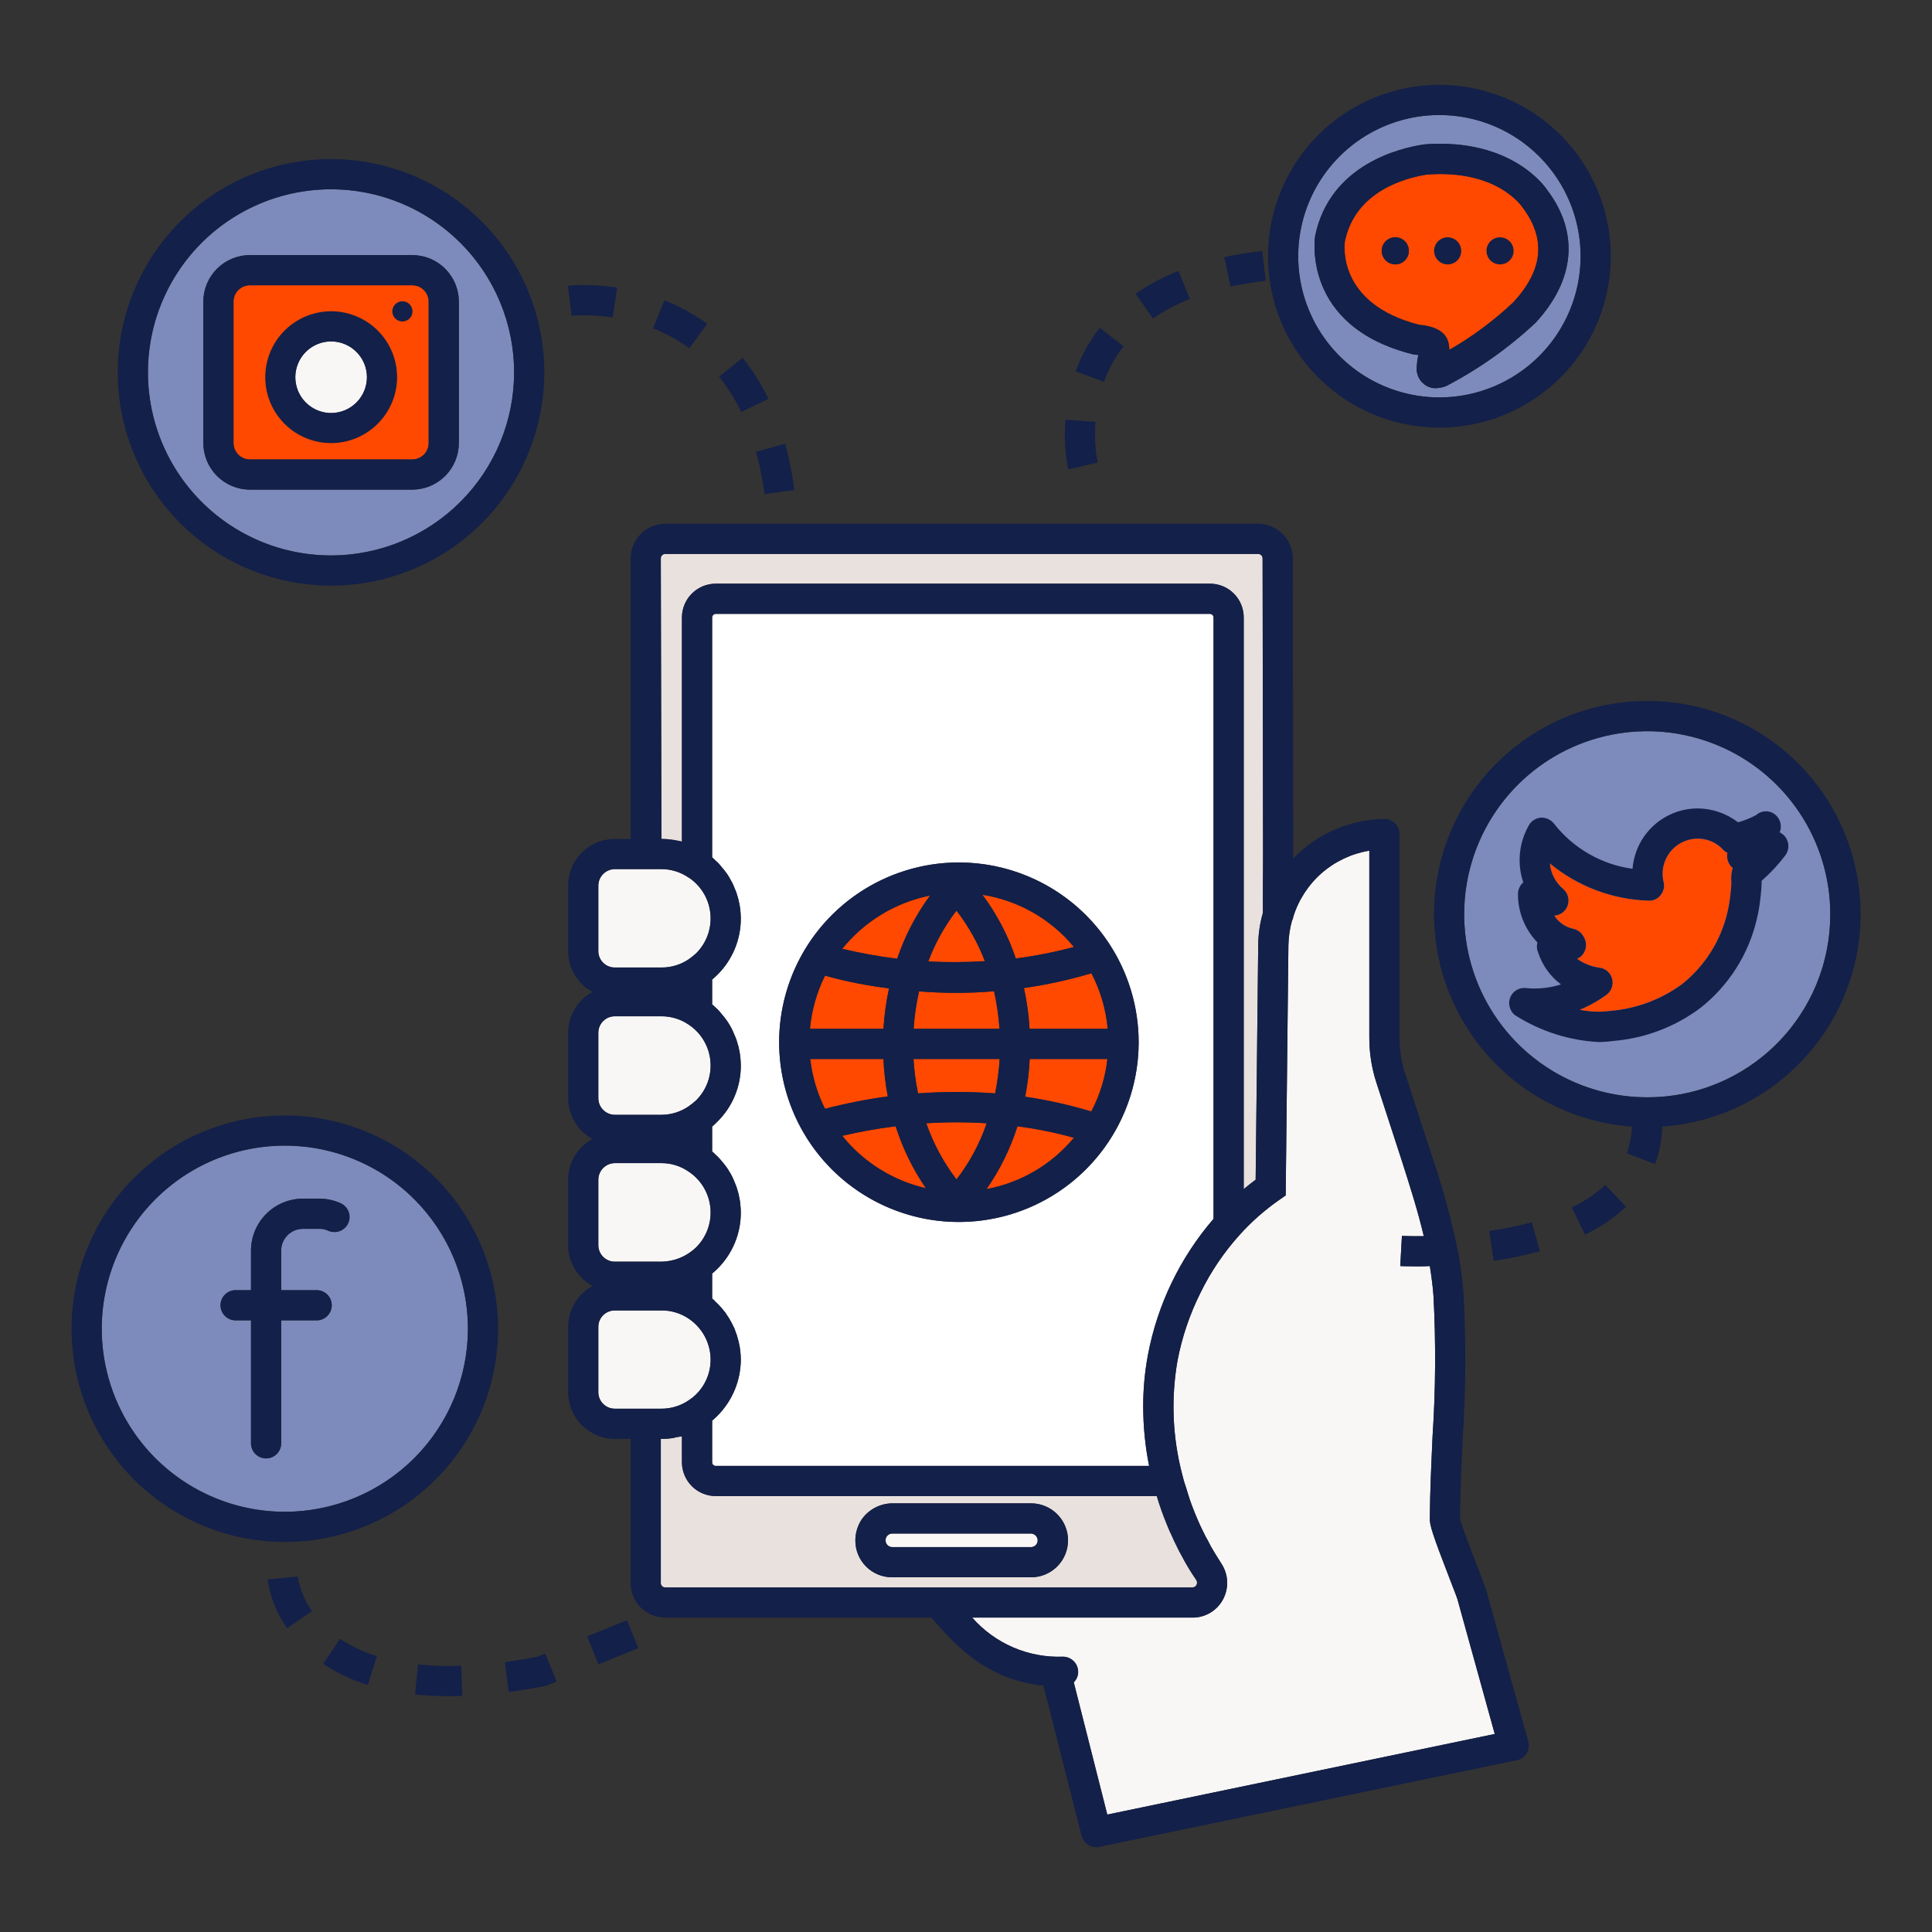 <svg width="128" height="128" viewBox="0 0 128 128" fill="none" xmlns="http://www.w3.org/2000/svg">
<rect x="0" y="0" width="128" height="128" fill="#333333" stroke="none"/>
<path d="M119.5 54.28C117.979 51.774 115.602 49.904 112.808 49.015C110.015 48.126 106.994 48.28 104.305 49.446C101.615 50.613 99.44 52.715 98.18 55.362C96.921 58.009 96.663 61.023 97.454 63.845C98.245 66.668 100.032 69.109 102.483 70.716C104.935 72.323 107.886 72.987 110.79 72.587C113.694 72.186 116.354 70.747 118.279 68.536C120.204 66.325 121.263 63.492 121.26 60.56C121.258 58.345 120.649 56.173 119.5 54.28Z" fill="#7C8BBB"/>
<path d="M80.4 80.75V40.91C80.399 40.846 80.373 40.786 80.329 40.741C80.284 40.696 80.223 40.671 80.16 40.67H47.42C47.356 40.671 47.296 40.696 47.251 40.741C47.206 40.786 47.181 40.846 47.18 40.91V56.8C47.19 56.82 47.2 56.83 47.22 56.83L47.41 57.02C47.5 57.092 47.584 57.172 47.66 57.26C47.72 57.33 47.78 57.41 47.84 57.48C47.914 57.563 47.985 57.649 48.05 57.74C48.108 57.81 48.161 57.883 48.21 57.96C48.272 58.053 48.329 58.15 48.38 58.25C48.43 58.33 48.47 58.41 48.51 58.48C48.56 58.58 48.61 58.7 48.65 58.8C48.687 58.878 48.721 58.958 48.75 59.04C48.792 59.151 48.829 59.265 48.86 59.38C48.888 59.459 48.911 59.539 48.93 59.62C48.96 59.75 48.98 59.88 49.01 60.02C49.02 60.09 49.03 60.16 49.04 60.22C49.06 60.44 49.08 60.64 49.08 60.84C49.082 61.535 48.947 62.224 48.68 62.866C48.414 63.508 48.023 64.09 47.53 64.58C47.42 64.68 47.3 64.8 47.18 64.9V66.54C47.19 66.56 47.2 66.56 47.22 66.58C47.29 66.64 47.35 66.7 47.41 66.75C47.498 66.828 47.581 66.912 47.66 67C47.72 67.08 47.78 67.14 47.84 67.22C47.914 67.303 47.985 67.389 48.05 67.48C48.108 67.55 48.161 67.623 48.21 67.7C48.27 67.8 48.33 67.88 48.38 67.98C48.43 68.06 48.47 68.14 48.51 68.22C48.56 68.33 48.61 68.44 48.65 68.54C48.687 68.618 48.721 68.698 48.75 68.78C48.792 68.891 48.829 69.005 48.86 69.12C48.888 69.198 48.911 69.279 48.93 69.36C48.96 69.5 48.98 69.62 49.01 69.76C49.02 69.83 49.03 69.9 49.04 69.96C49.06 70.17 49.08 70.38 49.08 70.58C49.084 71.271 48.949 71.957 48.685 72.595C48.42 73.234 48.031 73.814 47.54 74.3C47.42 74.42 47.3 74.54 47.18 74.64V76.28C47.19 76.3 47.2 76.3 47.22 76.32C47.29 76.38 47.35 76.44 47.41 76.5C47.498 76.578 47.581 76.662 47.66 76.75C47.72 76.82 47.78 76.88 47.84 76.96C47.914 77.043 47.985 77.129 48.05 77.22C48.108 77.29 48.161 77.363 48.21 77.44C48.27 77.54 48.33 77.64 48.38 77.72C48.43 77.8 48.47 77.88 48.51 77.96C48.562 78.064 48.609 78.171 48.65 78.28C48.687 78.358 48.721 78.438 48.75 78.52C48.794 78.631 48.831 78.744 48.86 78.86C48.888 78.939 48.911 79.019 48.93 79.1C48.96 79.24 48.98 79.36 49.01 79.5C49.02 79.58 49.03 79.64 49.04 79.7C49.06 79.91 49.08 80.12 49.08 80.33C49.082 81.023 48.946 81.71 48.68 82.351C48.414 82.991 48.023 83.572 47.53 84.06C47.42 84.16 47.3 84.28 47.18 84.38V86.04C47.19 86.04 47.2 86.06 47.22 86.06C47.288 86.118 47.352 86.182 47.41 86.25C47.498 86.328 47.581 86.412 47.66 86.5C47.72 86.56 47.78 86.64 47.84 86.7C47.91 86.78 47.98 86.88 48.05 86.96C48.1 87.04 48.16 87.12 48.21 87.2C48.274 87.288 48.331 87.382 48.38 87.48C48.43 87.56 48.47 87.64 48.51 87.72L48.66 88.02C48.69 88.1 48.72 88.18 48.75 88.28C48.798 88.389 48.835 88.503 48.86 88.62C48.888 88.698 48.911 88.779 48.93 88.86C48.96 88.98 48.98 89.12 49.01 89.25C49.02 89.33 49.03 89.38 49.04 89.46C49.064 89.666 49.077 89.873 49.08 90.08C49.073 91.476 48.516 92.812 47.53 93.8C47.42 93.91 47.3 94.02 47.18 94.12V96.88C47.179 96.912 47.185 96.943 47.197 96.972C47.209 97.001 47.227 97.028 47.249 97.05C47.272 97.073 47.298 97.091 47.327 97.103C47.357 97.114 47.388 97.12 47.42 97.12H76.13C75.871 95.819 75.74 94.496 75.74 93.17C75.738 92.033 75.842 90.898 76.05 89.78C76.679 86.439 78.18 83.324 80.4 80.75ZM63.53 80.96C61.174 80.96 58.871 80.261 56.912 78.952C54.953 77.643 53.426 75.782 52.525 73.605C51.624 71.428 51.389 69.033 51.849 66.723C52.31 64.412 53.445 62.29 55.112 60.625C56.778 58.959 58.901 57.826 61.212 57.368C63.523 56.909 65.918 57.146 68.094 58.049C70.27 58.952 72.13 60.48 73.437 62.44C74.745 64.4 75.442 66.704 75.44 69.06C75.433 72.216 74.175 75.24 71.943 77.47C69.711 79.701 66.685 80.956 63.53 80.96Z" fill="white"/>
<path d="M106.361 78.505L107.731 79.955C106.923 80.703 106.006 81.324 105.011 81.795L104.131 79.995C104.945 79.613 105.697 79.111 106.361 78.505Z" fill="#132049"/>
<path d="M114.71 58.46C114.7 58.68 114.69 58.91 114.66 59.14C114.618 59.578 114.548 60.012 114.45 60.44C114.008 62.33 112.94 64.015 111.42 65.22C110.023 66.236 108.372 66.845 106.65 66.98C105.987 67.064 105.314 67.037 104.66 66.9C105.302 66.635 105.91 66.292 106.47 65.88C106.616 65.759 106.726 65.599 106.786 65.419C106.846 65.239 106.854 65.045 106.81 64.86C106.763 64.674 106.664 64.505 106.523 64.374C106.383 64.243 106.208 64.155 106.02 64.12C105.463 64.055 104.933 63.849 104.48 63.52C104.702 63.43 104.88 63.258 104.98 63.04C105.05 62.892 105.083 62.729 105.076 62.565C105.069 62.401 105.022 62.242 104.94 62.1L104.88 62C104.811 61.885 104.72 61.785 104.611 61.706C104.503 61.627 104.38 61.571 104.25 61.54C103.988 61.487 103.74 61.382 103.52 61.23C103.3 61.079 103.113 60.885 102.97 60.66C103.163 60.652 103.35 60.587 103.506 60.473C103.663 60.359 103.782 60.202 103.85 60.02C103.921 59.829 103.933 59.621 103.885 59.424C103.837 59.226 103.731 59.047 103.58 58.91C103.324 58.699 103.112 58.439 102.958 58.145C102.803 57.852 102.709 57.531 102.68 57.2C104.525 58.726 106.826 59.595 109.22 59.67C109.373 59.679 109.527 59.65 109.666 59.586C109.806 59.521 109.927 59.423 110.02 59.3C110.117 59.182 110.186 59.043 110.221 58.894C110.255 58.744 110.255 58.589 110.22 58.44C110.171 58.257 110.148 58.069 110.15 57.88C110.152 57.264 110.399 56.674 110.836 56.239C111.272 55.804 111.863 55.56 112.48 55.56C112.797 55.56 113.111 55.626 113.402 55.753C113.693 55.88 113.954 56.067 114.17 56.3C114.249 56.384 114.344 56.452 114.45 56.5C114.399 56.73 114.43 56.971 114.54 57.18C114.598 57.307 114.687 57.417 114.8 57.5C114.703 57.81 114.672 58.137 114.71 58.46Z" fill="#FF4800"/>
<path d="M101.49 80.975L102.02 82.895C101.016 83.176 99.993 83.389 98.96 83.535L98.86 82.875L98.67 81.555C99.621 81.42 100.563 81.226 101.49 80.975ZM118.19 55.34C118.104 55.264 118.01 55.197 117.91 55.14C117.962 55.01 117.986 54.872 117.983 54.733C117.979 54.594 117.948 54.456 117.89 54.33C117.828 54.194 117.735 54.075 117.62 53.98C117.442 53.828 117.215 53.746 116.982 53.75C116.748 53.753 116.523 53.842 116.35 54C115.969 54.204 115.567 54.365 115.15 54.48C114.385 53.89 113.447 53.567 112.48 53.56C111.389 53.561 110.339 53.974 109.538 54.715C108.737 55.456 108.246 56.472 108.16 57.56C106.099 57.277 104.229 56.201 102.95 54.56C102.853 54.441 102.731 54.345 102.593 54.277C102.455 54.21 102.304 54.173 102.15 54.17C101.995 54.173 101.842 54.211 101.703 54.282C101.564 54.353 101.444 54.455 101.35 54.58C101 55.156 100.78 55.802 100.706 56.472C100.632 57.142 100.705 57.821 100.92 58.46C100.814 58.552 100.728 58.666 100.668 58.793C100.608 58.921 100.575 59.059 100.57 59.2C100.557 60.407 101.02 61.572 101.86 62.44C101.798 62.655 101.812 62.884 101.9 63.09C102.173 63.941 102.705 64.685 103.42 65.22C102.665 65.461 101.868 65.543 101.08 65.46C100.899 65.442 100.716 65.475 100.552 65.554C100.388 65.633 100.249 65.755 100.149 65.907C100.049 66.059 99.993 66.236 99.986 66.418C99.979 66.6 100.022 66.781 100.11 66.94C100.181 67.091 100.296 67.216 100.44 67.3C102.097 68.343 103.995 68.943 105.95 69.04C106.285 69.033 106.619 69.006 106.95 68.96C109.029 68.777 111.014 68.015 112.68 66.76C114.541 65.284 115.848 63.222 116.39 60.91C116.515 60.39 116.602 59.862 116.65 59.33C116.68 59.08 116.7 58.82 116.71 58.54V58.36C117.294 57.849 117.824 57.279 118.29 56.66C118.432 56.463 118.499 56.223 118.481 55.982C118.462 55.74 118.36 55.513 118.19 55.34ZM104.66 66.9C105.303 66.635 105.911 66.292 106.47 65.88C106.617 65.759 106.726 65.599 106.787 65.419C106.847 65.238 106.855 65.045 106.81 64.86C106.764 64.674 106.664 64.505 106.524 64.374C106.384 64.242 106.209 64.154 106.02 64.12C105.464 64.055 104.934 63.849 104.48 63.52C104.702 63.429 104.881 63.258 104.98 63.04C105.051 62.892 105.084 62.729 105.077 62.565C105.07 62.401 105.023 62.241 104.94 62.1L104.88 62C104.811 61.885 104.72 61.785 104.612 61.706C104.504 61.627 104.381 61.57 104.25 61.54C103.989 61.487 103.741 61.381 103.521 61.23C103.301 61.079 103.114 60.885 102.97 60.66C103.164 60.652 103.35 60.587 103.507 60.473C103.663 60.359 103.783 60.201 103.85 60.02C103.922 59.829 103.934 59.621 103.886 59.423C103.838 59.225 103.731 59.047 103.58 58.91C103.324 58.699 103.113 58.439 102.958 58.145C102.804 57.852 102.709 57.53 102.68 57.2C104.526 58.726 106.827 59.595 109.22 59.67C109.374 59.679 109.527 59.65 109.667 59.585C109.806 59.521 109.928 59.423 110.02 59.3C110.118 59.182 110.187 59.042 110.221 58.893C110.256 58.744 110.256 58.589 110.22 58.44C110.172 58.257 110.148 58.069 110.15 57.88C110.153 57.264 110.4 56.673 110.836 56.239C111.273 55.804 111.864 55.56 112.48 55.56C112.798 55.56 113.112 55.626 113.403 55.753C113.694 55.88 113.955 56.066 114.17 56.3C114.25 56.384 114.345 56.452 114.45 56.5C114.399 56.73 114.431 56.971 114.54 57.18C114.598 57.307 114.688 57.417 114.8 57.5C114.703 57.81 114.673 58.137 114.71 58.46C114.7 58.68 114.69 58.91 114.66 59.14C114.619 59.577 114.549 60.011 114.45 60.44C114.009 62.33 112.941 64.014 111.42 65.22C110.023 66.235 108.372 66.844 106.65 66.98C105.987 67.064 105.315 67.037 104.66 66.9ZM98.49 16.625C98.488 16.446 98.54 16.271 98.638 16.121C98.736 15.972 98.876 15.855 99.041 15.785C99.206 15.716 99.388 15.697 99.563 15.732C99.739 15.766 99.9 15.852 100.027 15.978C100.153 16.105 100.239 16.266 100.273 16.442C100.308 16.617 100.289 16.799 100.22 16.964C100.15 17.129 100.034 17.269 99.884 17.367C99.734 17.465 99.559 17.517 99.38 17.515C99.145 17.514 98.919 17.42 98.752 17.253C98.585 17.086 98.491 16.86 98.49 16.625Z" fill="#132049"/>
<path d="M109.13 46.44C105.473 46.439 101.958 47.858 99.326 50.397C96.694 52.936 95.15 56.398 95.019 60.053C94.888 63.707 96.18 67.27 98.624 69.991C101.068 72.712 104.472 74.379 108.12 74.64C108.095 75.243 107.98 75.84 107.78 76.41L109.65 77.12C109.946 76.325 110.108 75.487 110.13 74.64C113.782 74.386 117.193 72.723 119.643 70.002C122.092 67.281 123.389 63.715 123.259 60.056C123.13 56.398 121.584 52.932 118.947 50.392C116.311 47.851 112.791 46.434 109.13 46.44ZM109.13 72.7C106.732 72.699 104.388 71.988 102.394 70.656C100.4 69.323 98.846 67.43 97.928 65.214C97.01 62.999 96.769 60.561 97.237 58.209C97.704 55.857 98.858 53.696 100.553 51.999C102.248 50.303 104.408 49.147 106.76 48.678C109.111 48.209 111.549 48.448 113.766 49.364C115.982 50.28 117.877 51.833 119.211 53.825C120.545 55.818 121.258 58.162 121.26 60.56C121.267 62.155 120.958 63.736 120.351 65.211C119.743 66.686 118.85 68.027 117.723 69.155C116.595 70.284 115.255 71.178 113.781 71.786C112.306 72.395 110.725 72.705 109.13 72.7ZM95.02 16.625C95.018 16.446 95.07 16.271 95.168 16.121C95.266 15.972 95.406 15.855 95.571 15.785C95.736 15.716 95.918 15.697 96.093 15.732C96.269 15.766 96.43 15.852 96.556 15.978C96.683 16.105 96.769 16.266 96.803 16.442C96.838 16.617 96.819 16.799 96.75 16.964C96.68 17.129 96.564 17.269 96.414 17.367C96.264 17.465 96.089 17.517 95.91 17.515C95.674 17.514 95.449 17.42 95.282 17.253C95.115 17.086 95.021 16.86 95.02 16.625Z" fill="#132049"/>
<path d="M100.88 13.75C100.78 13.6 99.14 11.24 94.6 11.56H94.56C93.15 11.78 89.79 12.64 89.1 16C89.08 16.14 88.53 20.12 94.03 21.52C94.78 21.58 95.68 21.83 95.93 22.59C95.99 22.781 96.02 22.98 96.02 23.18C97.556 22.298 98.983 21.237 100.27 20.02C102.24 17.88 102.44 15.83 100.88 13.75ZM92.45 17.52C92.272 17.522 92.097 17.471 91.947 17.373C91.798 17.276 91.681 17.136 91.612 16.971C91.542 16.807 91.523 16.626 91.556 16.451C91.59 16.276 91.675 16.114 91.8 15.987C91.926 15.86 92.086 15.774 92.261 15.738C92.436 15.703 92.617 15.72 92.782 15.788C92.947 15.855 93.088 15.971 93.188 16.119C93.287 16.267 93.34 16.442 93.34 16.62C93.34 16.857 93.247 17.084 93.08 17.253C92.913 17.421 92.687 17.517 92.45 17.52ZM95.91 17.52C95.732 17.52 95.558 17.467 95.41 17.368C95.262 17.27 95.147 17.129 95.079 16.965C95.01 16.8 94.993 16.619 95.027 16.445C95.062 16.27 95.148 16.11 95.274 15.984C95.4 15.858 95.56 15.772 95.734 15.737C95.909 15.703 96.09 15.72 96.254 15.789C96.419 15.857 96.56 15.972 96.658 16.12C96.757 16.268 96.81 16.442 96.81 16.62C96.811 16.738 96.788 16.856 96.743 16.965C96.698 17.075 96.632 17.174 96.548 17.258C96.465 17.342 96.365 17.408 96.255 17.453C96.146 17.498 96.028 17.521 95.91 17.52ZM99.38 17.52C99.202 17.52 99.028 17.467 98.88 17.368C98.732 17.27 98.617 17.129 98.549 16.965C98.481 16.8 98.463 16.619 98.497 16.445C98.532 16.27 98.618 16.11 98.744 15.984C98.87 15.858 99.03 15.772 99.204 15.737C99.379 15.703 99.56 15.72 99.725 15.789C99.889 15.857 100.03 15.972 100.128 16.12C100.227 16.268 100.28 16.442 100.28 16.62C100.281 16.738 100.258 16.856 100.213 16.965C100.168 17.075 100.102 17.174 100.018 17.258C99.935 17.342 99.835 17.408 99.725 17.453C99.616 17.498 99.499 17.521 99.38 17.52Z" fill="#FF4800"/>
<path d="M99.03 114.88L73.36 120.22L71.14 111.46C71.233 111.369 71.306 111.259 71.356 111.139C71.406 111.019 71.431 110.89 71.43 110.76C71.428 110.495 71.322 110.242 71.135 110.055C70.948 109.868 70.695 109.762 70.43 109.76C69.297 109.803 68.169 109.594 67.127 109.145C66.086 108.697 65.157 108.022 64.41 107.17H78.99C79.409 107.175 79.82 107.065 80.18 106.851C80.54 106.638 80.834 106.329 81.03 105.96C81.228 105.59 81.321 105.172 81.3 104.753C81.279 104.334 81.144 103.928 80.91 103.58C80.877 103.518 80.84 103.458 80.8 103.4C80.68 103.2 80.55 103.02 80.44 102.82C80.286 102.574 80.146 102.321 80.02 102.06C79.94 101.92 79.86 101.78 79.77 101.59C79.5 101.06 79.27 100.52 79.05 99.96L78.87 99.48C78.77 99.2 78.69 98.91 78.6 98.62C78.52 98.38 78.43 98.12 78.37 97.86L78.32 97.67C77.681 95.218 77.575 92.656 78.01 90.16C78.306 88.604 78.814 87.097 79.52 85.68C80.207 84.27 81.089 82.964 82.14 81.8C82.92 80.937 83.796 80.165 84.75 79.5L85.18 79.2L85.36 62.64C85.37 62.093 85.447 61.548 85.59 61.02L85.67 60.83V60.78C86.014 59.645 86.67 58.629 87.563 57.847C88.455 57.066 89.549 56.551 90.72 56.36V68.76C90.719 69.758 90.874 70.75 91.18 71.7L92.84 76.8C93.39 78.52 93.93 80.2 94.33 81.9C93.45 81.91 92.89 81.88 92.88 81.88L92.77 83.88C92.77 83.88 93.19 83.9 93.9 83.9C94.14 83.9 94.42 83.9 94.73 83.88C94.83 84.52 94.92 85.17 94.97 85.83C95.135 88.942 95.115 92.061 94.91 95.17C94.83 96.96 94.74 98.8 94.73 100.6C94.71 101.02 94.9 101.64 96.03 104.56C96.28 105.22 96.5 105.76 96.56 105.96L99.03 114.88Z" fill="#F9F7F6"/>
<path d="M92.451 17.515C92.272 17.517 92.097 17.465 91.947 17.367C91.798 17.269 91.681 17.129 91.611 16.964C91.542 16.799 91.523 16.617 91.558 16.442C91.592 16.266 91.678 16.105 91.805 15.978C91.931 15.852 92.092 15.766 92.268 15.732C92.443 15.697 92.625 15.716 92.79 15.785C92.955 15.855 93.095 15.972 93.194 16.121C93.292 16.271 93.343 16.446 93.341 16.625C93.34 16.86 93.246 17.086 93.079 17.253C92.912 17.42 92.687 17.514 92.451 17.515Z" fill="#132049"/>
<path d="M95.37 7.62C93.519 7.619 91.71 8.167 90.172 9.194C88.633 10.221 87.433 11.681 86.724 13.39C86.015 15.1 85.829 16.98 86.189 18.795C86.549 20.61 87.439 22.277 88.746 23.587C90.054 24.896 91.72 25.788 93.535 26.149C95.349 26.511 97.23 26.327 98.94 25.62C100.65 24.913 102.112 23.715 103.14 22.177C104.169 20.639 104.719 18.83 104.72 16.98C104.717 14.5 103.731 12.123 101.978 10.369C100.226 8.614 97.85 7.626 95.37 7.62ZM101.74 21.38C99.963 23.043 97.968 24.456 95.81 25.58C95.592 25.663 95.362 25.71 95.13 25.72C94.851 25.726 94.578 25.634 94.36 25.46C94.188 25.327 94.052 25.153 93.964 24.954C93.877 24.755 93.841 24.537 93.86 24.32L93.91 23.78C93.92 23.726 93.933 23.672 93.95 23.62C93.953 23.586 93.959 23.553 93.97 23.52C93.91 23.52 93.85 23.5 93.79 23.5C93.736 23.498 93.682 23.492 93.63 23.48C86.2 21.64 87.12 15.7 87.13 15.64C88.11 10.86 92.84 9.8 94.27 9.58C94.29 9.58 94.39 9.58 94.41 9.56C100.24 9.14 102.44 12.48 102.53 12.62C104.62 15.41 104.36 18.54 101.74 21.38Z" fill="#7C8BBB"/>
<path d="M95.37 5.62C93.124 5.619 90.928 6.284 89.06 7.531C87.193 8.778 85.736 10.551 84.876 12.625C84.016 14.7 83.79 16.983 84.227 19.186C84.664 21.388 85.745 23.412 87.332 25.001C88.919 26.59 90.942 27.672 93.145 28.111C95.347 28.55 97.63 28.326 99.706 27.468C101.781 26.609 103.555 25.154 104.803 23.288C106.052 21.421 106.719 19.226 106.72 16.98C106.72 13.969 105.525 11.081 103.396 8.951C101.268 6.82 98.381 5.622 95.37 5.62ZM95.37 26.33C93.519 26.331 91.71 25.783 90.171 24.756C88.631 23.728 87.431 22.267 86.723 20.557C86.014 18.848 85.829 16.966 86.189 15.151C86.55 13.336 87.441 11.669 88.75 10.36C90.058 9.052 91.726 8.16 93.541 7.8C95.356 7.439 97.237 7.625 98.947 8.333C100.657 9.042 102.118 10.242 103.145 11.781C104.173 13.32 104.721 15.129 104.72 16.98C104.716 19.459 103.73 21.835 101.977 23.588C100.225 25.34 97.849 26.327 95.37 26.33Z" fill="#132049"/>
<path d="M102.53 12.62C102.44 12.48 100.24 9.14 94.41 9.56C94.39 9.58 94.29 9.58 94.27 9.58C92.84 9.8 88.11 10.86 87.13 15.64C87.12 15.7 86.2 21.64 93.63 23.48C93.682 23.491 93.736 23.498 93.79 23.5C93.85 23.5 93.91 23.52 93.97 23.52C93.959 23.552 93.953 23.586 93.95 23.62C93.933 23.672 93.919 23.726 93.91 23.78L93.86 24.32C93.841 24.537 93.877 24.755 93.964 24.954C94.052 25.153 94.188 25.327 94.36 25.46C94.578 25.634 94.851 25.726 95.13 25.72C95.362 25.71 95.592 25.663 95.81 25.58C97.968 24.456 99.963 23.043 101.74 21.38C104.36 18.54 104.62 15.41 102.53 12.62ZM96.02 23.18C96.02 22.98 95.99 22.781 95.93 22.59C95.68 21.83 94.78 21.58 94.03 21.52C88.53 20.12 89.08 16.14 89.1 16C89.79 12.64 93.15 11.78 94.56 11.56H94.6C99.14 11.24 100.78 13.6 100.88 13.75C102.44 15.83 102.24 17.88 100.27 20.02C98.983 21.237 97.556 22.298 96.02 23.18ZM83.63 16.625L83.86 18.605C83.04 18.705 82.26 18.825 81.53 18.985L81.11 17.035C81.9 16.865 82.75 16.725 83.63 16.625ZM78.08 17.945L78.83 19.805C77.97 20.145 77.151 20.581 76.39 21.105L75.24 19.465C76.126 18.852 77.079 18.342 78.08 17.945ZM72.86 21.715L74.44 22.945C73.883 23.654 73.445 24.447 73.14 25.295L71.26 24.605C71.641 23.565 72.18 22.59 72.86 21.715Z" fill="#132049"/>
<path d="M73.39 68.16H68.21C68.159 67.251 68.035 66.349 67.84 65.46C69.352 65.245 70.846 64.917 72.31 64.48C72.905 65.625 73.272 66.875 73.39 68.16Z" fill="#FF4800"/>
<path d="M70.779 31.1C70.619 30.334 70.541 29.553 70.549 28.77C70.549 28.47 70.559 28.15 70.589 27.81L72.579 27.95C72.559 28.24 72.549 28.51 72.549 28.77C72.537 29.398 72.598 30.026 72.729 30.64L70.779 31.1Z" fill="#132049"/>
<path d="M73.369 70.16C73.234 71.377 72.871 72.558 72.299 73.64C70.865 73.207 69.401 72.879 67.919 72.66C68.08 71.835 68.18 71 68.219 70.16H73.369ZM71.149 75.38C69.677 77.157 67.628 78.36 65.359 78.78C66.247 77.504 66.938 76.102 67.409 74.62C68.673 74.783 69.923 75.037 71.149 75.38Z" fill="#FF4800"/>
<path d="M68.75 102.06C68.749 102.176 68.702 102.288 68.62 102.37C68.538 102.452 68.426 102.499 68.31 102.5H59.11C58.994 102.499 58.882 102.452 58.8 102.37C58.718 102.288 58.671 102.176 58.67 102.06C58.67 101.999 58.68 101.938 58.7 101.88C58.734 101.799 58.791 101.73 58.864 101.68C58.937 101.63 59.022 101.603 59.11 101.6H68.31C68.428 101.606 68.54 101.657 68.622 101.742C68.704 101.828 68.749 101.942 68.75 102.06Z" fill="#F9F7F6"/>
<path d="M71.15 62.74C69.885 63.079 68.599 63.333 67.3 63.5C66.791 61.985 66.045 60.561 65.09 59.28C67.465 59.653 69.621 60.884 71.15 62.74ZM65.37 74.42C64.914 75.762 64.238 77.019 63.37 78.14C62.509 77.014 61.834 75.758 61.37 74.42C62.702 74.335 64.038 74.335 65.37 74.42ZM65.25 63.68C64.001 63.756 62.75 63.763 61.5 63.7C61.952 62.49 62.583 61.354 63.37 60.33C64.157 61.349 64.79 62.477 65.25 63.68ZM66.22 68.16H60.53C60.584 67.325 60.704 66.496 60.89 65.68C61.66 65.74 62.47 65.78 63.33 65.78C64.14 65.78 64.99 65.75 65.86 65.67C66.042 66.49 66.163 67.322 66.22 68.16ZM66.23 70.16C66.182 70.926 66.082 71.688 65.93 72.44C64.229 72.315 62.521 72.315 60.82 72.44C60.669 71.688 60.568 70.926 60.52 70.16H66.23ZM61.62 59.33C60.681 60.605 59.946 62.019 59.44 63.52C58.216 63.367 57 63.147 55.8 62.86C57.269 61.041 59.328 59.792 61.62 59.33ZM61.34 78.72C59.156 78.22 57.204 76.997 55.8 75.25C56.968 74.975 58.15 74.765 59.34 74.62C59.803 76.077 60.476 77.458 61.34 78.72ZM58.9 65.48C58.711 66.363 58.587 67.259 58.53 68.16H53.66C53.774 66.935 54.113 65.742 54.66 64.64C56.05 65.027 57.468 65.308 58.9 65.48ZM58.82 72.64C57.418 72.829 56.029 73.103 54.66 73.46C54.141 72.426 53.809 71.309 53.68 70.16H58.53C58.566 70.993 58.663 71.821 58.82 72.64Z" fill="#FF4800"/>
<path d="M52.631 32.465L50.651 32.735C50.529 31.79 50.342 30.854 50.091 29.935L52.021 29.395C52.292 30.404 52.496 31.429 52.631 32.465ZM50.911 26.425L49.111 27.295C48.708 26.463 48.215 25.678 47.641 24.955L49.201 23.705C49.873 24.544 50.446 25.456 50.911 26.425Z" fill="#132049"/>
<path d="M47.081 70.58C47.082 71.011 46.998 71.438 46.834 71.837C46.669 72.235 46.426 72.596 46.121 72.9C45.963 73.044 45.796 73.178 45.621 73.3C45.091 73.664 44.463 73.859 43.821 73.86H40.731C40.441 73.858 40.163 73.74 39.959 73.534C39.755 73.328 39.641 73.05 39.641 72.76V68.41C39.643 68.123 39.759 67.848 39.963 67.646C40.167 67.444 40.443 67.33 40.731 67.33H43.821C44.462 67.328 45.09 67.52 45.621 67.88C46.068 68.175 46.435 68.576 46.69 69.047C46.945 69.518 47.079 70.044 47.081 70.58ZM47.081 80.33C47.081 80.76 46.997 81.185 46.832 81.581C46.667 81.978 46.425 82.338 46.121 82.64C45.503 83.239 44.68 83.578 43.821 83.59H40.731C40.442 83.589 40.165 83.474 39.961 83.27C39.757 83.066 39.641 82.789 39.641 82.5V78.16C39.641 77.87 39.755 77.592 39.959 77.386C40.163 77.18 40.441 77.063 40.731 77.06H43.821C44.464 77.057 45.093 77.252 45.621 77.62C46.069 77.916 46.437 78.318 46.692 78.791C46.947 79.264 47.08 79.793 47.081 80.33ZM47.081 90.08C47.08 90.508 46.995 90.931 46.831 91.326C46.666 91.721 46.425 92.079 46.121 92.38C45.968 92.53 45.8 92.664 45.621 92.78C45.09 93.141 44.462 93.332 43.821 93.33H40.731C40.443 93.33 40.167 93.217 39.963 93.014C39.759 92.812 39.643 92.537 39.641 92.25V87.91C39.64 87.767 39.668 87.625 39.722 87.492C39.777 87.36 39.857 87.24 39.959 87.138C40.06 87.037 40.18 86.957 40.313 86.902C40.445 86.847 40.587 86.82 40.731 86.82H43.821C44.461 86.814 45.089 87.003 45.621 87.36C46.069 87.659 46.436 88.063 46.691 88.538C46.945 89.012 47.079 89.542 47.081 90.08Z" fill="#F9F7F6"/>
<path d="M46.849 21.455L45.669 23.075C44.93 22.533 44.123 22.089 43.27 21.755L44.01 19.895C45.019 20.291 45.974 20.815 46.849 21.455Z" fill="#132049"/>
<path d="M47.081 60.84C47.082 61.271 46.998 61.698 46.834 62.096C46.669 62.495 46.426 62.856 46.121 63.16C45.963 63.304 45.796 63.438 45.621 63.56C45.089 63.918 44.461 64.106 43.821 64.1H40.731C40.588 64.101 40.447 64.073 40.315 64.02C40.183 63.966 40.063 63.886 39.962 63.786C39.86 63.686 39.78 63.566 39.725 63.435C39.67 63.304 39.641 63.163 39.641 63.02V58.66C39.646 58.373 39.763 58.1 39.966 57.899C40.17 57.697 40.444 57.583 40.731 57.58H43.821C44.463 57.581 45.091 57.776 45.621 58.14H45.631C46.077 58.435 46.443 58.836 46.696 59.307C46.949 59.779 47.081 60.305 47.081 60.84Z" fill="#F9F7F6"/>
<path d="M83.669 58.46C83.669 59.24 83.659 59.96 83.669 60.48C83.469 61.176 83.365 61.896 83.359 62.62L83.189 78.16C82.919 78.36 82.659 78.56 82.399 78.78V40.91C82.4 40.616 82.342 40.324 82.23 40.052C82.118 39.78 81.953 39.533 81.745 39.325C81.536 39.117 81.289 38.952 81.017 38.84C80.745 38.727 80.454 38.67 80.159 38.67H47.419C46.825 38.671 46.256 38.907 45.836 39.327C45.416 39.747 45.18 40.316 45.179 40.91V55.76C45.051 55.724 44.921 55.697 44.789 55.68C44.715 55.658 44.637 55.645 44.559 55.64C44.315 55.6 44.067 55.58 43.819 55.58L43.779 37C43.779 36.961 43.785 36.923 43.799 36.887C43.813 36.85 43.835 36.818 43.862 36.789C43.889 36.762 43.921 36.739 43.956 36.724C43.992 36.709 44.031 36.701 44.069 36.7H83.359C83.398 36.701 83.437 36.709 83.472 36.724C83.508 36.739 83.54 36.762 83.567 36.789C83.594 36.818 83.615 36.85 83.629 36.887C83.644 36.923 83.65 36.961 83.649 37L83.679 56.42C83.679 57.08 83.679 57.78 83.669 58.46ZM79.249 104.67C78.889 104.148 78.562 103.603 78.269 103.04C78.159 102.852 78.059 102.659 77.969 102.46C77.849 102.22 77.719 101.96 77.599 101.67C77.528 101.534 77.465 101.394 77.409 101.25C77.369 101.16 77.329 101.06 77.289 100.96C77.041 100.358 76.825 99.744 76.639 99.12H47.419C46.825 99.119 46.256 98.883 45.836 98.463C45.416 98.043 45.18 97.474 45.179 96.88V95.16C45.059 95.18 44.929 95.2 44.799 95.22C44.721 95.245 44.641 95.265 44.559 95.28C44.314 95.316 44.067 95.333 43.819 95.33H43.779V104.9C43.784 104.974 43.816 105.043 43.87 105.093C43.924 105.144 43.996 105.171 44.069 105.17H78.989C79.045 105.172 79.1 105.159 79.149 105.133C79.198 105.106 79.24 105.067 79.269 105.02C79.285 104.974 79.299 104.928 79.309 104.88C79.309 104.806 79.288 104.733 79.249 104.67ZM68.309 104.5H59.109C58.789 104.501 58.471 104.439 58.174 104.317C57.878 104.195 57.608 104.015 57.381 103.788C57.155 103.561 56.975 103.292 56.853 102.995C56.73 102.699 56.668 102.381 56.669 102.06C56.67 101.57 56.812 101.091 57.079 100.68C57.307 100.351 57.61 100.081 57.963 99.893C58.316 99.705 58.709 99.605 59.109 99.6H68.309C68.959 99.6 69.582 99.858 70.042 100.318C70.501 100.777 70.759 101.4 70.759 102.05C70.759 102.7 70.501 103.323 70.042 103.783C69.582 104.242 68.959 104.5 68.309 104.5Z" fill="#E9E1DE"/>
<path d="M41.541 107.345L38.9 108.415L39.65 110.265L42.291 109.194L41.541 107.345Z" fill="#132049"/>
<path d="M40.891 19.055L40.591 21.035C39.962 20.936 39.327 20.886 38.691 20.885C38.201 20.885 37.901 20.925 37.871 20.925L37.631 18.935C37.983 18.898 38.337 18.881 38.691 18.885C39.427 18.887 40.163 18.944 40.891 19.055ZM101.251 115.38L98.481 105.4C98.391 105.14 98.171 104.54 97.901 103.84C97.521 102.86 96.821 101.06 96.731 100.62C96.741 98.83 96.831 97.02 96.911 95.26C97.118 92.07 97.135 88.871 96.961 85.68C96.891 84.83 96.791 84 96.651 83.2C96.179 80.825 95.54 78.486 94.741 76.2L93.081 71.08C92.842 70.33 92.721 69.547 92.721 68.76V55.26C92.716 54.99 92.609 54.733 92.421 54.54C92.325 54.448 92.213 54.376 92.089 54.327C91.965 54.279 91.833 54.256 91.701 54.26C90.574 54.276 89.461 54.515 88.428 54.965C87.394 55.415 86.46 56.066 85.681 56.88V56.42L85.651 37C85.651 36.392 85.41 35.808 84.981 35.377C84.552 34.946 83.969 34.702 83.361 34.7H44.071C43.463 34.702 42.88 34.946 42.451 35.377C42.022 35.808 41.781 36.392 41.781 37V55.58H40.731C39.913 55.58 39.129 55.904 38.549 56.481C37.97 57.059 37.644 57.842 37.641 58.66V63.02C37.644 63.573 37.794 64.115 38.077 64.59C38.361 65.064 38.766 65.455 39.251 65.72C38.767 65.984 38.362 66.372 38.079 66.845C37.796 67.318 37.645 67.859 37.641 68.41V72.76C37.644 73.313 37.794 73.855 38.077 74.329C38.361 74.804 38.766 75.195 39.251 75.46C38.764 75.723 38.358 76.113 38.074 76.588C37.791 77.063 37.641 77.606 37.641 78.16V82.5C37.643 83.054 37.795 83.597 38.08 84.072C38.365 84.547 38.773 84.937 39.261 85.2C38.772 85.464 38.363 85.855 38.078 86.332C37.793 86.809 37.642 87.354 37.641 87.91V92.25C37.646 93.067 37.974 93.849 38.552 94.425C39.131 95.002 39.914 95.327 40.731 95.33H41.781V104.9C41.782 105.199 41.842 105.496 41.958 105.772C42.074 106.048 42.243 106.299 42.455 106.509C42.668 106.72 42.92 106.887 43.197 107C43.475 107.114 43.771 107.171 44.071 107.17H61.711C63.631 109.44 65.631 111.3 69.131 111.68L71.661 121.64C71.717 121.852 71.841 122.039 72.015 122.173C72.189 122.307 72.402 122.38 72.621 122.38C72.692 122.383 72.762 122.376 72.831 122.36L100.491 116.62C100.625 116.597 100.753 116.544 100.866 116.467C100.978 116.389 101.072 116.288 101.141 116.17C101.211 116.052 101.257 115.922 101.276 115.786C101.295 115.65 101.286 115.512 101.251 115.38ZM44.071 36.7H83.361C83.4 36.7 83.438 36.708 83.474 36.724C83.509 36.739 83.542 36.761 83.569 36.789C83.596 36.817 83.617 36.85 83.631 36.886C83.645 36.922 83.652 36.961 83.651 37L83.681 56.42C83.681 57.08 83.681 57.78 83.671 58.46C83.671 59.24 83.661 59.96 83.671 60.48C83.471 61.176 83.366 61.896 83.361 62.62L83.191 78.16C82.921 78.36 82.661 78.56 82.401 78.78V40.91C82.401 40.615 82.344 40.324 82.231 40.052C82.119 39.78 81.954 39.533 81.746 39.325C81.538 39.117 81.291 38.952 81.019 38.839C80.747 38.727 80.455 38.669 80.161 38.67H47.421C46.827 38.671 46.258 38.907 45.838 39.327C45.418 39.747 45.182 40.316 45.181 40.91V55.76C45.053 55.724 44.923 55.697 44.791 55.68C44.716 55.658 44.639 55.644 44.561 55.64C44.316 55.6 44.069 55.58 43.821 55.58L43.781 37C43.78 36.961 43.787 36.922 43.801 36.886C43.815 36.85 43.836 36.817 43.863 36.789C43.89 36.761 43.922 36.739 43.958 36.724C43.994 36.708 44.032 36.7 44.071 36.7ZM43.781 104.9V95.33H43.821C44.069 95.333 44.316 95.316 44.561 95.28C44.642 95.264 44.722 95.245 44.801 95.22C44.931 95.2 45.061 95.18 45.181 95.16V96.88C45.182 97.474 45.418 98.043 45.838 98.463C46.258 98.883 46.827 99.119 47.421 99.12H76.641C76.826 99.744 77.043 100.358 77.291 100.96C77.331 101.06 77.371 101.16 77.411 101.25C77.466 101.393 77.53 101.533 77.601 101.67C77.721 101.96 77.851 102.22 77.971 102.46C78.061 102.658 78.161 102.852 78.271 103.04C78.563 103.603 78.891 104.147 79.251 104.67C79.29 104.733 79.311 104.806 79.311 104.88C79.3 104.927 79.287 104.974 79.271 105.02C79.241 105.067 79.2 105.106 79.151 105.132C79.102 105.158 79.047 105.171 78.991 105.17H44.071C43.997 105.171 43.926 105.143 43.872 105.093C43.818 105.043 43.785 104.973 43.781 104.9ZM76.051 89.78C75.843 90.898 75.739 92.033 75.741 93.17C75.741 94.496 75.872 95.819 76.131 97.12H47.421C47.389 97.12 47.358 97.114 47.328 97.102C47.299 97.09 47.273 97.073 47.25 97.05C47.228 97.028 47.21 97.001 47.198 96.972C47.186 96.943 47.181 96.911 47.181 96.88V94.12C47.301 94.02 47.421 93.91 47.531 93.8C48.517 92.812 49.074 91.475 49.081 90.08C49.078 89.873 49.065 89.666 49.041 89.46C49.031 89.38 49.021 89.33 49.011 89.25C48.981 89.12 48.961 88.98 48.931 88.86C48.912 88.778 48.889 88.698 48.861 88.62C48.836 88.503 48.799 88.389 48.751 88.28C48.721 88.18 48.691 88.1 48.661 88.02L48.511 87.72C48.471 87.64 48.431 87.56 48.381 87.48C48.332 87.382 48.276 87.288 48.211 87.2C48.161 87.12 48.101 87.04 48.051 86.96C47.981 86.88 47.911 86.78 47.841 86.7C47.781 86.64 47.721 86.56 47.661 86.5C47.583 86.412 47.499 86.328 47.411 86.25C47.353 86.181 47.289 86.118 47.221 86.06C47.201 86.06 47.191 86.04 47.181 86.04V84.38C47.301 84.28 47.421 84.16 47.531 84.06C48.024 83.572 48.415 82.991 48.681 82.351C48.948 81.71 49.083 81.023 49.081 80.33C49.081 80.12 49.061 79.91 49.041 79.7C49.031 79.64 49.021 79.58 49.011 79.5C48.981 79.36 48.961 79.24 48.931 79.1C48.912 79.019 48.889 78.938 48.861 78.86C48.832 78.744 48.795 78.63 48.751 78.52C48.722 78.438 48.688 78.358 48.651 78.28C48.61 78.171 48.563 78.064 48.511 77.96C48.471 77.88 48.431 77.8 48.381 77.72C48.331 77.64 48.271 77.54 48.211 77.44C48.162 77.363 48.109 77.29 48.051 77.22C47.986 77.129 47.916 77.042 47.841 76.96C47.781 76.88 47.721 76.82 47.661 76.75C47.583 76.662 47.499 76.578 47.411 76.5C47.351 76.44 47.291 76.38 47.221 76.32C47.201 76.3 47.191 76.3 47.181 76.28V74.64C47.301 74.54 47.421 74.42 47.541 74.3C48.032 73.814 48.422 73.234 48.686 72.595C48.951 71.956 49.085 71.271 49.081 70.58C49.081 70.38 49.061 70.17 49.041 69.96C49.031 69.9 49.021 69.83 49.011 69.76C48.981 69.62 48.961 69.5 48.931 69.36C48.912 69.278 48.889 69.198 48.861 69.12C48.83 69.004 48.794 68.891 48.751 68.78C48.722 68.698 48.688 68.618 48.651 68.54C48.611 68.44 48.561 68.33 48.511 68.22C48.471 68.14 48.431 68.06 48.381 67.98C48.331 67.88 48.271 67.8 48.211 67.7C48.162 67.623 48.109 67.55 48.051 67.48C47.986 67.389 47.916 67.302 47.841 67.22C47.781 67.14 47.721 67.08 47.661 67C47.583 66.912 47.499 66.828 47.411 66.75C47.351 66.7 47.291 66.64 47.221 66.58C47.201 66.56 47.191 66.56 47.181 66.54V64.9C47.301 64.8 47.421 64.68 47.531 64.58C48.024 64.09 48.416 63.508 48.682 62.865C48.948 62.223 49.083 61.535 49.081 60.84C49.081 60.64 49.061 60.44 49.041 60.22C49.031 60.16 49.021 60.09 49.011 60.02C48.981 59.88 48.961 59.75 48.931 59.62C48.912 59.538 48.889 59.458 48.861 59.38C48.83 59.264 48.794 59.151 48.751 59.04C48.722 58.958 48.688 58.878 48.651 58.8C48.611 58.7 48.561 58.58 48.511 58.48C48.471 58.41 48.431 58.33 48.381 58.25C48.33 58.15 48.273 58.053 48.211 57.96C48.162 57.883 48.109 57.81 48.051 57.74C47.986 57.649 47.916 57.562 47.841 57.48C47.781 57.41 47.721 57.33 47.661 57.26C47.585 57.172 47.501 57.092 47.411 57.02L47.221 56.83C47.201 56.83 47.191 56.82 47.181 56.8V40.91C47.182 40.846 47.207 40.786 47.252 40.741C47.297 40.696 47.357 40.67 47.421 40.67H80.161C80.224 40.67 80.285 40.696 80.33 40.741C80.374 40.786 80.4 40.846 80.401 40.91V80.75C78.181 83.324 76.68 86.439 76.051 89.78ZM39.641 58.66C39.646 58.373 39.763 58.1 39.967 57.898C40.17 57.697 40.444 57.582 40.731 57.58H43.821C44.464 57.581 45.091 57.776 45.621 58.14H45.631C46.032 58.408 46.369 58.761 46.617 59.175C46.866 59.589 47.019 60.053 47.066 60.534C47.112 61.014 47.052 61.499 46.889 61.953C46.725 62.407 46.463 62.819 46.121 63.16C45.963 63.304 45.796 63.438 45.621 63.56C45.089 63.917 44.462 64.106 43.821 64.1H40.731C40.588 64.101 40.447 64.073 40.315 64.019C40.183 63.965 40.063 63.886 39.962 63.786C39.861 63.685 39.78 63.566 39.725 63.435C39.67 63.303 39.641 63.162 39.641 63.02V58.66ZM39.641 68.41C39.644 68.122 39.76 67.848 39.964 67.645C40.168 67.443 40.444 67.33 40.731 67.33H43.821C44.463 67.328 45.09 67.519 45.621 67.88C46.024 68.146 46.363 68.499 46.613 68.912C46.863 69.326 47.017 69.79 47.065 70.271C47.113 70.752 47.053 71.237 46.89 71.692C46.726 72.147 46.464 72.559 46.121 72.9C45.963 73.044 45.796 73.178 45.621 73.3C45.091 73.663 44.464 73.859 43.821 73.86H40.731C40.441 73.857 40.164 73.74 39.959 73.534C39.755 73.328 39.641 73.05 39.641 72.76V68.41ZM39.641 78.16C39.641 77.87 39.755 77.591 39.959 77.385C40.164 77.18 40.441 77.062 40.731 77.06H43.821C44.464 77.056 45.093 77.252 45.621 77.62C46.024 77.886 46.363 78.239 46.613 78.652C46.863 79.066 47.017 79.53 47.065 80.011C47.113 80.492 47.053 80.977 46.89 81.432C46.726 81.887 46.464 82.299 46.121 82.64C45.504 83.238 44.681 83.578 43.821 83.59H40.731C40.442 83.589 40.165 83.474 39.961 83.27C39.757 83.065 39.642 82.789 39.641 82.5V78.16ZM40.731 93.33C40.444 93.33 40.168 93.216 39.964 93.014C39.76 92.812 39.644 92.537 39.641 92.25V87.91C39.64 87.766 39.668 87.624 39.723 87.492C39.777 87.359 39.858 87.239 39.959 87.138C40.06 87.037 40.181 86.956 40.313 86.902C40.446 86.847 40.588 86.819 40.731 86.82H43.821C44.462 86.814 45.089 87.002 45.621 87.36C46.069 87.659 46.436 88.063 46.691 88.537C46.945 89.012 47.079 89.541 47.081 90.08C47.081 90.507 46.996 90.931 46.831 91.326C46.666 91.721 46.425 92.079 46.121 92.38C45.968 92.53 45.801 92.664 45.621 92.78C45.09 93.14 44.463 93.332 43.821 93.33H40.731ZM73.361 120.22L71.141 111.46C71.234 111.368 71.307 111.259 71.357 111.139C71.407 111.019 71.432 110.89 71.431 110.76C71.428 110.495 71.322 110.242 71.135 110.055C70.948 109.868 70.695 109.762 70.431 109.76C69.298 109.803 68.169 109.593 67.128 109.145C66.087 108.697 65.158 108.022 64.411 107.17H78.991C79.409 107.175 79.821 107.065 80.181 106.851C80.541 106.638 80.835 106.329 81.031 105.96C81.229 105.589 81.322 105.172 81.301 104.753C81.28 104.334 81.145 103.928 80.911 103.58C80.878 103.518 80.841 103.457 80.801 103.4C80.681 103.2 80.551 103.02 80.441 102.82C80.287 102.574 80.147 102.321 80.021 102.06C79.941 101.92 79.861 101.78 79.771 101.59C79.501 101.06 79.271 100.52 79.051 99.96L78.871 99.48C78.771 99.2 78.691 98.91 78.601 98.62C78.521 98.38 78.431 98.12 78.371 97.86L78.321 97.67C77.681 95.217 77.576 92.656 78.011 90.16C78.306 88.604 78.815 87.097 79.521 85.68C80.208 84.27 81.09 82.964 82.141 81.8C82.921 80.936 83.796 80.165 84.751 79.5L85.181 79.2L85.361 62.64C85.371 62.092 85.448 61.548 85.591 61.02L85.671 60.83V60.78C86.015 59.645 86.671 58.629 87.563 57.847C88.456 57.066 89.55 56.551 90.721 56.36V68.76C90.72 69.758 90.875 70.75 91.181 71.7L92.841 76.8C93.391 78.52 93.931 80.2 94.331 81.9C93.451 81.91 92.891 81.88 92.881 81.88L92.771 83.88C92.771 83.88 93.191 83.9 93.901 83.9C94.141 83.9 94.421 83.9 94.731 83.88C94.831 84.52 94.921 85.17 94.971 85.83C95.136 88.942 95.116 92.06 94.911 95.17C94.831 96.96 94.741 98.8 94.731 100.6C94.711 101.02 94.901 101.64 96.031 104.56C96.281 105.22 96.501 105.76 96.561 105.96L99.031 114.88L73.361 120.22Z" fill="#132049"/>
<path d="M68.31 99.6H59.11C58.71 99.605 58.317 99.705 57.964 99.893C57.61 100.081 57.307 100.351 57.08 100.68C56.813 101.091 56.671 101.57 56.67 102.06C56.669 102.381 56.731 102.699 56.853 102.995C56.975 103.292 57.155 103.561 57.382 103.788C57.609 104.015 57.878 104.195 58.175 104.317C58.471 104.439 58.789 104.501 59.11 104.5H68.31C68.96 104.5 69.583 104.242 70.042 103.783C70.502 103.323 70.76 102.7 70.76 102.05C70.76 101.4 70.502 100.777 70.042 100.318C69.583 99.858 68.96 99.6 68.31 99.6ZM68.31 102.5H59.11C58.994 102.499 58.882 102.452 58.8 102.37C58.718 102.288 58.671 102.177 58.67 102.06C58.67 101.999 58.68 101.938 58.7 101.88C58.734 101.799 58.791 101.73 58.864 101.68C58.937 101.63 59.022 101.603 59.11 101.6H68.31C68.428 101.606 68.54 101.657 68.622 101.742C68.704 101.828 68.75 101.942 68.75 102.06C68.749 102.177 68.702 102.288 68.62 102.37C68.538 102.452 68.426 102.499 68.31 102.5ZM63.53 57.14C61.175 57.14 58.873 57.838 56.914 59.147C54.956 60.455 53.429 62.314 52.528 64.49C51.626 66.666 51.389 69.06 51.848 71.37C52.307 73.68 53.44 75.802 55.105 77.468C56.77 79.134 58.891 80.269 61.2 80.73C63.51 81.191 65.904 80.956 68.081 80.056C70.257 79.156 72.118 77.632 73.428 75.674C74.738 73.717 75.438 71.415 75.44 69.06C75.437 65.901 74.182 62.873 71.949 60.638C69.716 58.404 66.689 57.146 63.53 57.14ZM65.36 78.78C66.248 77.504 66.939 76.102 67.41 74.62C68.673 74.783 69.923 75.037 71.15 75.38C69.678 77.157 67.629 78.36 65.36 78.78ZM71.15 62.74C69.885 63.079 68.599 63.333 67.3 63.5C66.79 61.986 66.045 60.562 65.09 59.28C67.465 59.654 69.621 60.885 71.15 62.74ZM66.23 70.16C66.182 70.926 66.082 71.688 65.93 72.44C64.229 72.315 62.521 72.315 60.82 72.44C60.668 71.688 60.568 70.926 60.52 70.16H66.23ZM60.53 68.16C60.583 67.325 60.704 66.496 60.89 65.68C61.66 65.74 62.47 65.78 63.33 65.78C64.14 65.78 64.99 65.75 65.86 65.67C66.042 66.49 66.162 67.322 66.22 68.16H60.53ZM65.25 63.68C64.001 63.756 62.749 63.763 61.5 63.7C61.952 62.49 62.582 61.354 63.37 60.33C64.156 61.349 64.79 62.478 65.25 63.68ZM61.62 59.33C60.681 60.605 59.945 62.019 59.44 63.52C58.215 63.367 57 63.147 55.8 62.86C57.269 61.041 59.328 59.792 61.62 59.33ZM58.9 65.48C58.711 66.363 58.587 67.259 58.53 68.16H53.66C53.774 66.935 54.113 65.742 54.66 64.64C56.05 65.027 57.467 65.308 58.9 65.48ZM58.53 70.16C58.566 70.993 58.663 71.822 58.82 72.64C57.418 72.83 56.029 73.104 54.66 73.46C54.141 72.427 53.809 71.309 53.68 70.16H58.53ZM59.34 74.62C59.802 76.077 60.476 77.459 61.34 78.72C59.155 78.22 57.203 76.997 55.8 75.25C56.968 74.976 58.149 74.765 59.34 74.62ZM65.37 74.42C64.914 75.762 64.238 77.019 63.37 78.14C62.509 77.015 61.834 75.759 61.37 74.42C62.702 74.335 64.038 74.335 65.37 74.42ZM67.92 72.66C68.08 71.835 68.18 71 68.22 70.16H73.37C73.235 71.377 72.872 72.558 72.3 73.64C70.866 73.207 69.402 72.879 67.92 72.66ZM68.21 68.16C68.159 67.252 68.035 66.349 67.84 65.46C69.352 65.245 70.846 64.917 72.31 64.48C72.905 65.625 73.272 66.875 73.39 68.16H68.21ZM36.88 111.4L36.25 111.66C36.188 111.681 36.124 111.698 36.06 111.71C35.25 111.87 34.46 112 33.71 112.1L33.45 110.12C34.13 110.02 34.85 109.91 35.58 109.77L36.12 109.55L36.88 111.4ZM30.56 110.365L30.63 112.355C30.32 112.375 30.03 112.375 29.74 112.375C28.96 112.375 28.21 112.335 27.5 112.265L27.7 110.275C28.65 110.367 29.606 110.398 30.56 110.365Z" fill="#132049"/>
<path d="M18.87 75.9C16.471 75.9 14.125 76.612 12.13 77.945C10.135 79.278 8.58 81.173 7.663 83.39C6.745 85.607 6.505 88.047 6.974 90.4C7.443 92.753 8.599 94.915 10.297 96.611C11.994 98.307 14.156 99.461 16.51 99.928C18.864 100.395 21.303 100.153 23.519 99.234C25.735 98.314 27.629 96.758 28.961 94.762C30.293 92.766 31.002 90.419 31 88.02C30.997 84.805 29.717 81.722 27.443 79.45C25.169 77.178 22.085 75.901 18.87 75.9ZM23.05 81C23 81.121 22.926 81.232 22.833 81.325C22.74 81.418 22.629 81.492 22.507 81.542C22.386 81.592 22.255 81.618 22.124 81.617C21.992 81.617 21.862 81.591 21.74 81.54C21.565 81.456 21.374 81.411 21.18 81.41H20.07C19.88 81.41 19.692 81.448 19.517 81.521C19.342 81.594 19.183 81.701 19.049 81.836C18.916 81.971 18.81 82.13 18.738 82.306C18.666 82.482 18.629 82.67 18.63 82.86V85.48H20.98C21.245 85.48 21.5 85.585 21.687 85.773C21.875 85.96 21.98 86.215 21.98 86.48C21.98 86.745 21.875 86.999 21.687 87.187C21.5 87.374 21.245 87.48 20.98 87.48H18.63V95.62C18.63 95.885 18.525 96.139 18.337 96.327C18.15 96.514 17.895 96.62 17.63 96.62C17.365 96.62 17.111 96.514 16.923 96.327C16.736 96.139 16.63 95.885 16.63 95.62V87.48H15.61C15.345 87.48 15.091 87.374 14.903 87.187C14.716 86.999 14.61 86.745 14.61 86.48C14.61 86.215 14.716 85.96 14.903 85.773C15.091 85.585 15.345 85.48 15.61 85.48H16.63V82.86C16.63 81.947 16.992 81.07 17.637 80.423C18.282 79.776 19.157 79.412 20.07 79.41H21.18C21.642 79.414 22.098 79.513 22.52 79.7C22.641 79.749 22.751 79.823 22.843 79.915C22.936 80.008 23.009 80.118 23.058 80.239C23.107 80.36 23.132 80.489 23.131 80.62C23.129 80.751 23.102 80.88 23.05 81Z" fill="#7C8BBB"/>
<path d="M26.66 21.305C27.03 21.305 27.33 21.005 27.33 20.635C27.33 20.265 27.03 19.965 26.66 19.965C26.29 19.965 25.99 20.265 25.99 20.635C25.99 21.005 26.29 21.305 26.66 21.305Z" fill="#132049"/>
<path d="M24.97 109.725L24.37 111.635C23.321 111.313 22.324 110.842 21.41 110.235L22.53 108.575C23.282 109.077 24.105 109.464 24.97 109.725Z" fill="#132049"/>
<path d="M24.311 24.98C24.314 25.451 24.177 25.912 23.917 26.304C23.658 26.697 23.288 27.004 22.854 27.186C22.42 27.367 21.941 27.416 21.48 27.326C21.018 27.236 20.593 27.01 20.26 26.678C19.926 26.346 19.699 25.922 19.607 25.461C19.514 25 19.561 24.521 19.741 24.086C19.921 23.651 20.227 23.28 20.618 23.019C21.01 22.758 21.47 22.619 21.941 22.62C22.567 22.622 23.167 22.871 23.611 23.313C24.055 23.755 24.306 24.354 24.311 24.98Z" fill="#F9F7F6"/>
<path d="M20.67 106.745L19.02 107.875C18.343 106.915 17.901 105.808 17.73 104.645L19.72 104.445C19.864 105.272 20.188 106.058 20.67 106.745ZM21.94 20.62C21.076 20.62 20.23 20.877 19.511 21.357C18.793 21.838 18.233 22.521 17.902 23.32C17.572 24.119 17.486 24.998 17.655 25.846C17.824 26.694 18.242 27.473 18.854 28.084C19.466 28.695 20.245 29.11 21.094 29.277C21.942 29.445 22.821 29.357 23.62 29.025C24.418 28.692 25.1 28.131 25.579 27.411C26.058 26.691 26.312 25.845 26.31 24.98C26.305 23.824 25.842 22.716 25.024 21.9C24.205 21.083 23.097 20.623 21.94 20.62ZM21.94 27.36C21.472 27.36 21.014 27.221 20.625 26.961C20.235 26.701 19.931 26.332 19.752 25.899C19.572 25.467 19.524 24.991 19.615 24.531C19.706 24.072 19.93 23.65 20.261 23.318C20.591 22.986 21.013 22.759 21.472 22.667C21.931 22.574 22.407 22.62 22.84 22.798C23.274 22.976 23.644 23.278 23.906 23.666C24.168 24.055 24.308 24.512 24.31 24.98C24.311 25.61 24.061 26.214 23.617 26.66C23.173 27.106 22.57 27.358 21.94 27.36Z" fill="#132049"/>
<path d="M27.311 18.9H16.561C16.418 18.899 16.277 18.927 16.145 18.98C16.013 19.034 15.893 19.114 15.792 19.214C15.691 19.314 15.61 19.433 15.555 19.565C15.5 19.696 15.471 19.837 15.471 19.98V29.34C15.469 29.484 15.496 29.627 15.55 29.76C15.604 29.894 15.684 30.015 15.786 30.118C15.887 30.22 16.008 30.301 16.141 30.357C16.274 30.412 16.417 30.44 16.561 30.44H27.311C27.455 30.44 27.598 30.412 27.73 30.357C27.864 30.301 27.984 30.22 28.086 30.118C28.187 30.015 28.267 29.894 28.321 29.76C28.375 29.627 28.402 29.484 28.401 29.34V19.98C28.4 19.837 28.372 19.696 28.317 19.565C28.261 19.433 28.181 19.314 28.08 19.214C27.979 19.114 27.858 19.034 27.727 18.98C27.595 18.927 27.453 18.899 27.311 18.9ZM21.941 29.36C21.077 29.36 20.232 29.104 19.514 28.624C18.796 28.144 18.235 27.462 17.904 26.665C17.573 25.867 17.486 24.988 17.654 24.141C17.822 23.294 18.237 22.515 18.847 21.903C19.457 21.292 20.235 20.875 21.082 20.705C21.929 20.535 22.808 20.62 23.606 20.95C24.405 21.279 25.088 21.837 25.569 22.555C26.051 23.272 26.309 24.116 26.311 24.98C26.309 26.139 25.849 27.251 25.03 28.072C24.211 28.893 23.1 29.356 21.941 29.36ZM26.661 21.3C26.528 21.3 26.398 21.26 26.288 21.186C26.177 21.112 26.091 21.007 26.041 20.884C25.991 20.761 25.978 20.626 26.005 20.495C26.031 20.365 26.096 20.246 26.191 20.153C26.285 20.059 26.406 19.996 26.536 19.972C26.667 19.947 26.802 19.962 26.924 20.014C27.046 20.066 27.15 20.154 27.223 20.265C27.295 20.377 27.333 20.507 27.331 20.64C27.329 20.816 27.257 20.984 27.132 21.108C27.006 21.231 26.837 21.3 26.661 21.3Z" fill="#FF4800"/>
<path d="M16.629 82.855C16.631 81.943 16.994 81.069 17.639 80.424C18.284 79.78 19.157 79.417 20.069 79.415H21.179C21.64 79.416 22.096 79.511 22.519 79.695C22.645 79.743 22.76 79.815 22.857 79.909C22.954 80.002 23.032 80.114 23.085 80.237C23.137 80.361 23.165 80.494 23.165 80.629C23.165 80.763 23.138 80.897 23.086 81.02C23.033 81.144 22.956 81.256 22.859 81.35C22.762 81.443 22.648 81.516 22.522 81.564C22.396 81.612 22.262 81.635 22.128 81.629C21.993 81.624 21.861 81.592 21.739 81.535C21.564 81.454 21.373 81.413 21.179 81.415H20.069C19.688 81.415 19.321 81.567 19.051 81.837C18.781 82.107 18.629 82.473 18.629 82.855V85.475H20.979C21.245 85.475 21.499 85.58 21.686 85.768C21.874 85.956 21.979 86.21 21.979 86.475C21.979 86.74 21.874 86.995 21.686 87.182C21.499 87.37 21.245 87.475 20.979 87.475H18.629V95.625C18.629 95.89 18.524 96.145 18.337 96.332C18.149 96.52 17.895 96.625 17.629 96.625C17.364 96.625 17.11 96.52 16.922 96.332C16.735 96.145 16.629 95.89 16.629 95.625V87.475H15.609C15.344 87.475 15.09 87.37 14.902 87.182C14.715 86.995 14.609 86.74 14.609 86.475C14.609 86.21 14.715 85.956 14.902 85.768C15.09 85.58 15.344 85.475 15.609 85.475H16.629V82.855Z" fill="#132049"/>
<path d="M21.941 12.54C19.541 12.538 17.194 13.248 15.198 14.58C13.202 15.912 11.645 17.807 10.726 20.023C9.807 22.24 9.566 24.68 10.033 27.034C10.501 29.388 11.657 31.55 13.354 33.247C15.051 34.944 17.213 36.1 19.567 36.568C21.921 37.035 24.36 36.794 26.577 35.875C28.794 34.956 30.689 33.399 32.021 31.403C33.353 29.407 34.063 27.06 34.061 24.66C34.056 21.447 32.777 18.367 30.505 16.096C28.233 13.824 25.154 12.545 21.941 12.54ZM30.401 29.34C30.402 29.747 30.322 30.149 30.167 30.525C30.012 30.901 29.785 31.242 29.498 31.53C29.211 31.818 28.87 32.047 28.495 32.203C28.12 32.359 27.717 32.44 27.311 32.44H16.561C16.154 32.44 15.752 32.359 15.377 32.203C15.001 32.047 14.66 31.818 14.373 31.53C14.086 31.242 13.859 30.901 13.704 30.525C13.549 30.149 13.47 29.747 13.471 29.34V19.98C13.473 19.162 13.8 18.379 14.379 17.802C14.959 17.224 15.743 16.9 16.561 16.9H27.311C28.129 16.9 28.913 17.224 29.492 17.802C30.071 18.379 30.398 19.162 30.401 19.98V29.34Z" fill="#7C8BBB"/>
<path d="M21.941 10.54C19.145 10.538 16.412 11.365 14.087 12.917C11.762 14.469 9.949 16.676 8.878 19.258C7.808 21.84 7.527 24.682 8.072 27.424C8.617 30.166 9.963 32.685 11.939 34.661C13.916 36.638 16.435 37.984 19.177 38.529C21.919 39.074 24.76 38.793 27.343 37.722C29.925 36.652 32.132 34.839 33.684 32.514C35.236 30.189 36.063 27.456 36.061 24.66C36.056 20.917 34.566 17.328 31.92 14.681C29.273 12.034 25.684 10.545 21.941 10.54ZM21.941 36.8C19.542 36.802 17.196 36.093 15.2 34.761C13.204 33.43 11.648 31.537 10.728 29.321C9.808 27.105 9.566 24.667 10.032 22.313C10.498 19.96 11.652 17.798 13.347 16.1C15.041 14.402 17.202 13.245 19.555 12.775C21.907 12.305 24.346 12.543 26.564 13.46C28.781 14.376 30.676 15.929 32.011 17.923C33.346 19.916 34.059 22.261 34.061 24.66C34.06 27.876 32.783 30.96 30.511 33.236C28.239 35.512 25.157 36.794 21.941 36.8Z" fill="#132049"/>
<path d="M27.31 16.9H16.56C15.742 16.9 14.958 17.224 14.379 17.801C13.8 18.379 13.473 19.162 13.47 19.98V29.34C13.469 29.746 13.549 30.149 13.704 30.525C13.858 30.901 14.086 31.242 14.373 31.53C14.66 31.818 15.001 32.047 15.376 32.203C15.751 32.359 16.154 32.439 16.56 32.44H27.31C27.717 32.439 28.119 32.359 28.494 32.203C28.87 32.047 29.211 31.818 29.498 31.53C29.785 31.242 30.012 30.901 30.167 30.525C30.322 30.149 30.401 29.746 30.4 29.34V19.98C30.398 19.162 30.071 18.379 29.492 17.801C28.913 17.224 28.128 16.9 27.31 16.9ZM28.4 29.34C28.402 29.484 28.375 29.627 28.321 29.76C28.267 29.894 28.186 30.015 28.085 30.118C27.984 30.22 27.863 30.301 27.73 30.357C27.597 30.412 27.454 30.44 27.31 30.44H16.56C16.416 30.44 16.273 30.412 16.14 30.357C16.007 30.301 15.887 30.22 15.785 30.118C15.684 30.015 15.604 29.894 15.55 29.76C15.496 29.627 15.469 29.484 15.47 29.34V19.98C15.471 19.837 15.499 19.696 15.555 19.565C15.61 19.433 15.69 19.314 15.791 19.214C15.893 19.113 16.012 19.034 16.145 18.98C16.276 18.926 16.418 18.899 16.56 18.9H27.31C27.453 18.899 27.594 18.926 27.726 18.98C27.858 19.034 27.978 19.113 28.079 19.214C28.18 19.314 28.261 19.433 28.316 19.565C28.371 19.696 28.4 19.837 28.4 19.98V29.34ZM18.87 73.9C16.075 73.9 13.343 74.729 11.019 76.282C8.695 77.835 6.884 80.042 5.815 82.625C4.746 85.207 4.466 88.049 5.012 90.79C5.559 93.531 6.905 96.049 8.882 98.025C10.86 100.001 13.378 101.346 16.12 101.89C18.861 102.434 21.703 102.152 24.285 101.081C26.866 100.01 29.072 98.198 30.624 95.873C32.175 93.548 33.002 90.815 33 88.02C32.993 84.275 31.502 80.686 28.854 78.04C26.205 75.393 22.615 73.904 18.87 73.9ZM18.87 100.16C16.472 100.16 14.127 99.449 12.132 98.116C10.138 96.784 8.583 94.89 7.665 92.674C6.746 90.458 6.505 88.02 6.973 85.667C7.44 83.314 8.594 81.153 10.29 79.456C11.985 77.759 14.145 76.603 16.498 76.134C18.85 75.665 21.289 75.904 23.505 76.82C25.722 77.737 27.617 79.29 28.951 81.284C30.285 83.277 30.998 85.621 31 88.02C30.999 91.238 29.721 94.323 27.447 96.6C25.173 98.876 22.088 100.156 18.87 100.16Z" fill="#132049"/>
</svg>
